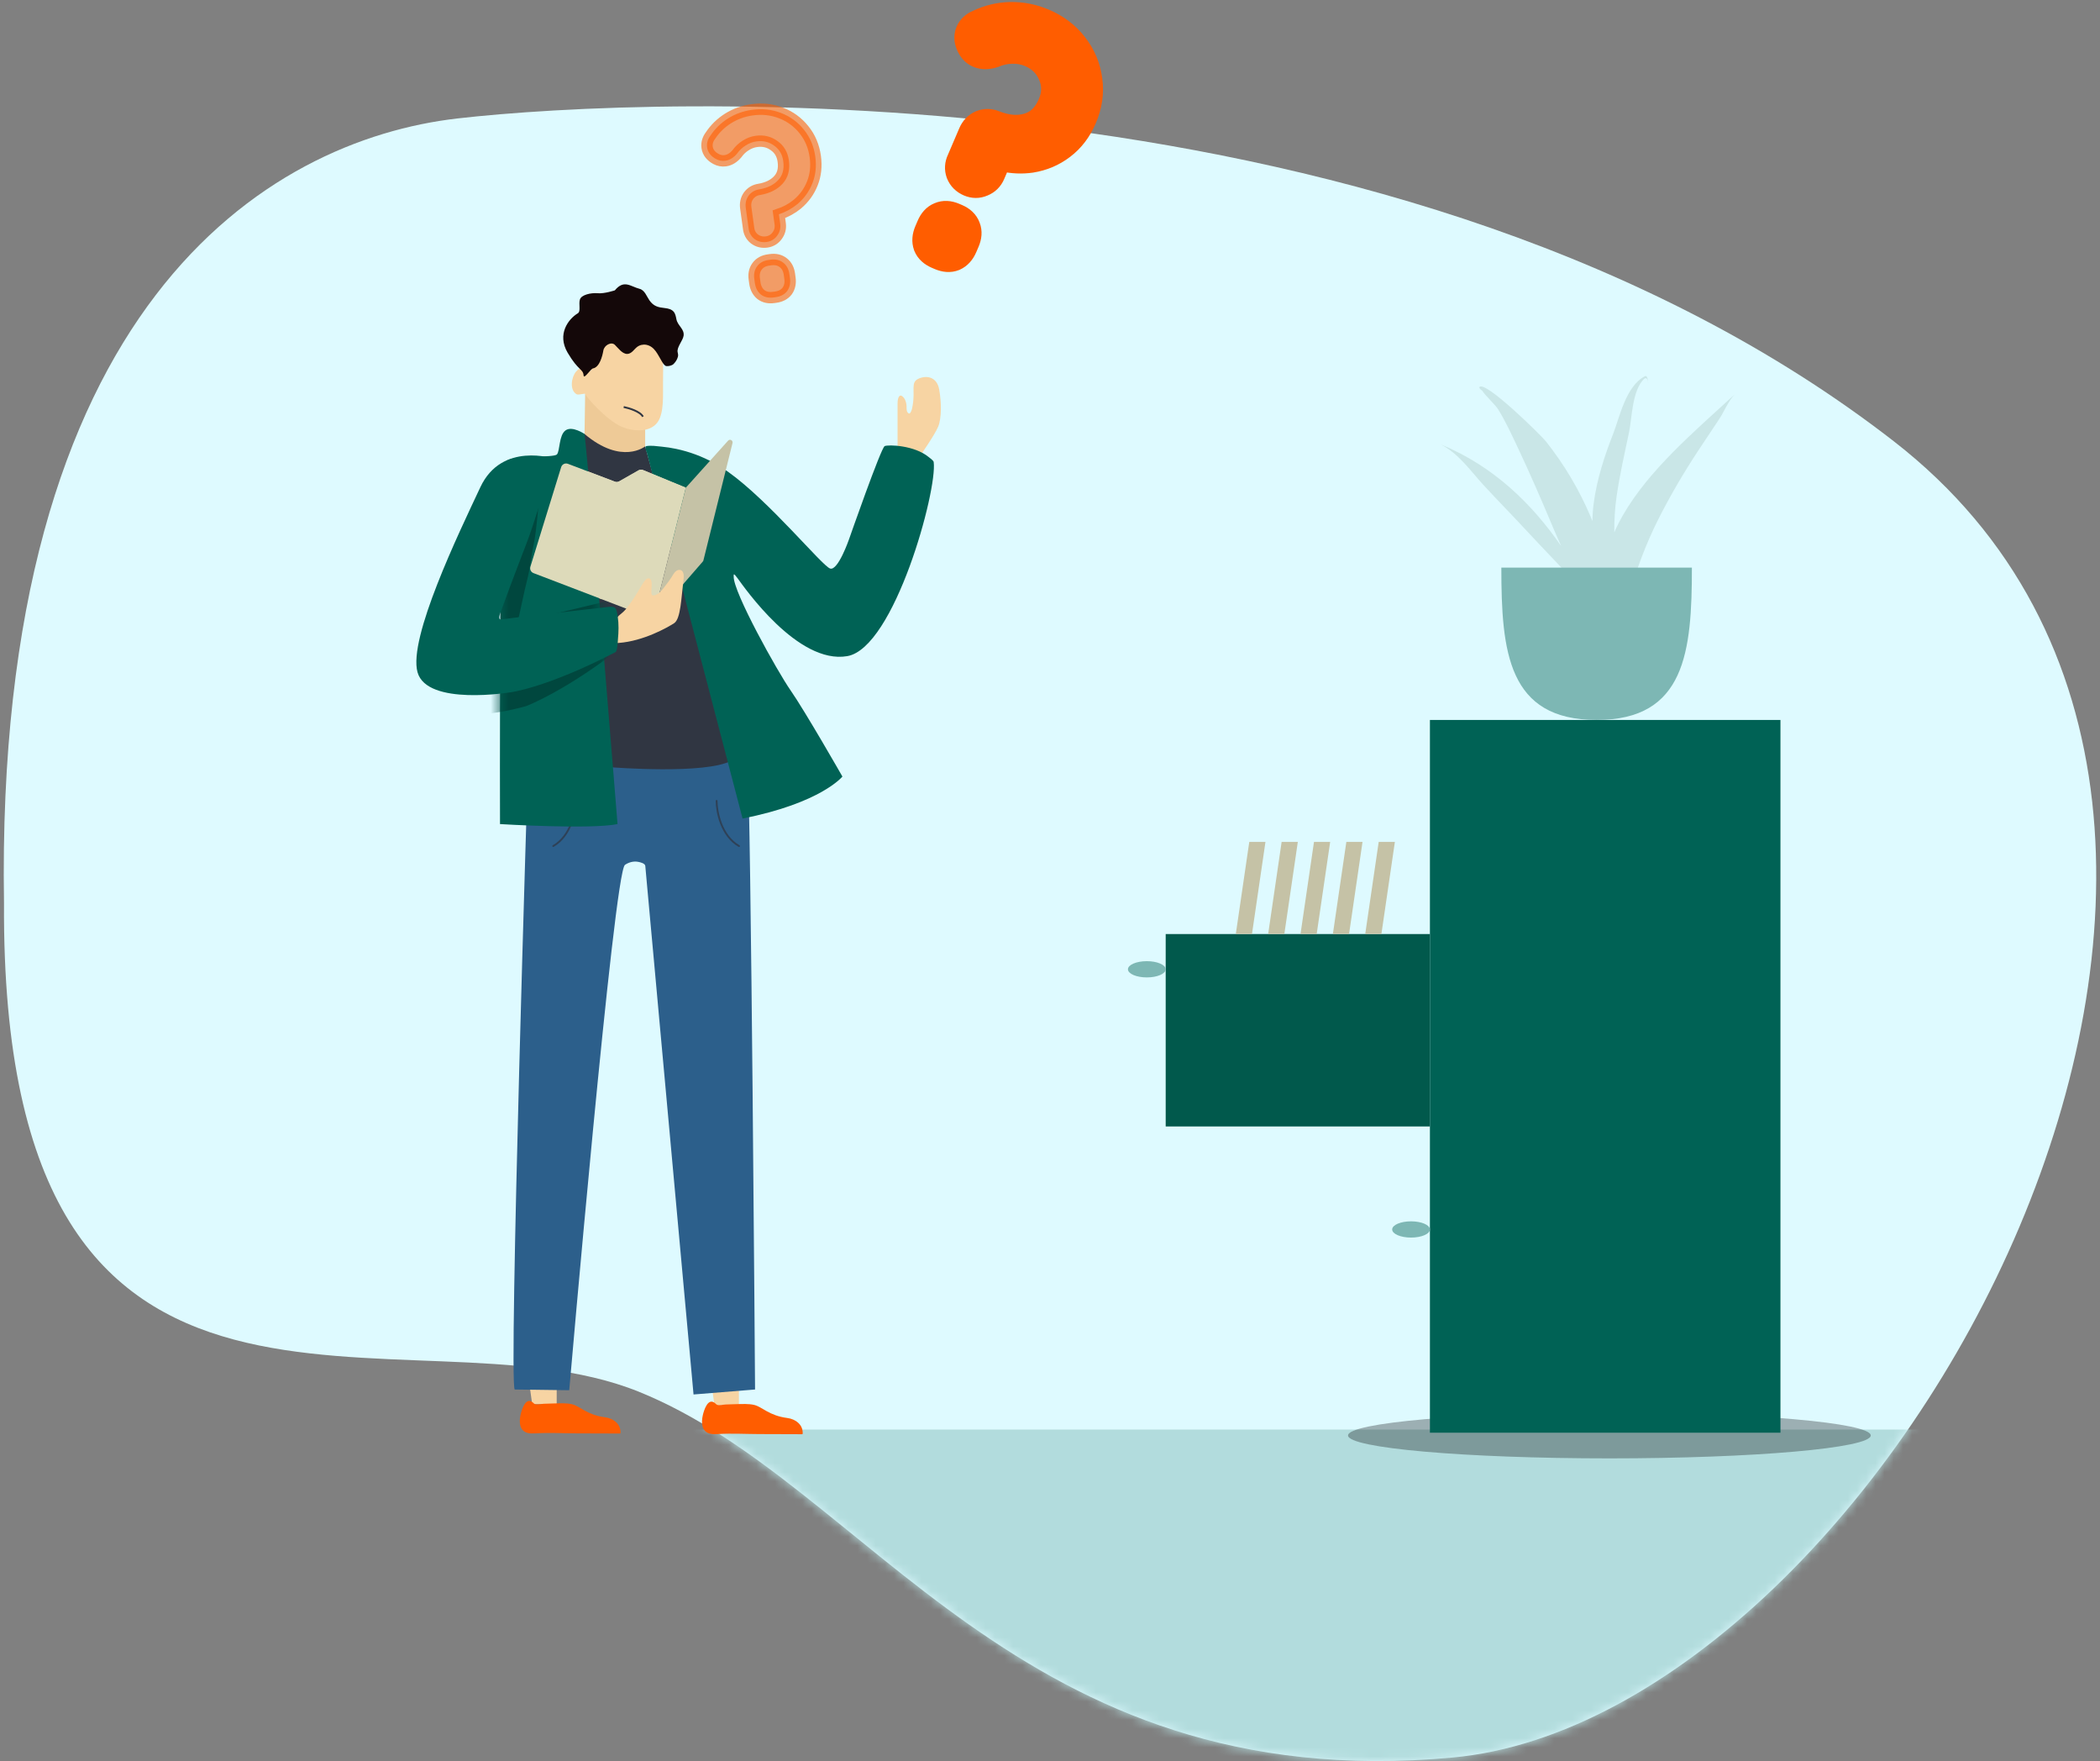 <svg width="229" height="192" viewBox="0 0 229 192" fill="none" xmlns="http://www.w3.org/2000/svg">
<rect x="0" y="0" width="229" height="192" fill="#808080" stroke="none"/>
<path d="M49.914 12.911C29.144 15.29 -0.609 33.326 0.437 98.466C0.067 164.422 44.587 141.637 69.634 151.722C94.682 161.807 110.987 195.993 158.41 191.615C205.833 187.237 259.773 89.493 206.541 48.132C153.309 6.772 70.684 10.532 49.914 12.911Z" fill="#DEFAFF"/>
<mask id="mask0_947_21304" style="mask-type:alpha" maskUnits="userSpaceOnUse" x="0" y="11" width="229" height="181">
<path d="M49.914 12.911C29.144 15.29 -0.61 33.326 0.436 98.465C0.066 164.422 44.586 141.636 69.634 151.721C94.682 161.806 110.986 195.993 158.41 191.614C205.833 187.236 259.773 89.492 206.541 48.132C153.309 6.771 70.683 10.532 49.914 12.911Z" fill="#DEFAFF"/>
</mask>
<g mask="url(#mask0_947_21304)">
<rect x="0.847" y="155.859" width="260.895" height="73.412" fill="#B2DCDD"/>
</g>
<ellipse opacity="0.3" cx="175.5" cy="156.5" rx="28.5" ry="2.5" fill="black"/>
<rect x="155.93" y="78.494" width="38.223" height="77.707" fill="#006255"/>
<rect x="127.116" y="101.835" width="28.814" height="20.978" fill="#01594C"/>
<path d="M136.231 91.79H137.995L136.525 101.836H134.761L136.231 91.79Z" fill="#C5C2A6"/>
<path d="M139.759 91.79H141.524L140.053 101.836H138.289L139.759 91.79Z" fill="#C5C2A6"/>
<path d="M143.287 91.79H145.052L143.581 101.836H141.817L143.287 91.79Z" fill="#C5C2A6"/>
<path d="M146.816 91.79H148.58L147.11 101.836H145.346L146.816 91.79Z" fill="#C5C2A6"/>
<path d="M150.344 91.79H152.108L150.638 101.836H148.874L150.344 91.79Z" fill="#C5C2A6"/>
<path fill-rule="evenodd" clip-rule="evenodd" d="M176.984 56.158C176.63 56.774 176.313 57.402 176.034 58.04C176.024 56.727 176.097 55.404 176.294 54.063C176.631 51.766 177.146 49.482 177.63 47.2C177.978 45.561 177.956 42.617 179.277 41.31C179.639 41.028 179.726 41.582 179.726 41.822C179.73 41.873 179.725 40.841 179.373 41.021C177.285 42.105 176.608 45.514 175.939 47.22C174.963 49.711 174.133 52.258 173.792 54.85C173.705 55.504 173.658 56.159 173.647 56.812C173.576 56.637 173.51 56.461 173.436 56.287C172.23 53.446 170.603 50.673 168.574 48.117C168.075 47.487 161.795 41.28 161.303 42.23C161.352 42.368 161.453 42.483 161.608 42.574C161.617 42.584 161.618 42.578 161.612 42.563C161.981 43.161 163.03 44.086 163.356 44.611C164.178 45.931 164.817 47.332 165.467 48.706C166.838 51.611 168.111 54.544 169.344 57.484C169.632 58.168 169.931 58.849 170.236 59.528C167.088 54.965 162.888 50.821 157.106 48.45C159.081 49.459 160.375 51.359 161.709 52.813C163.317 54.567 165.012 56.274 166.623 58.026C168.524 60.094 170.76 62.27 172.589 64.558C174.359 68.294 176.08 72.034 177.143 75.962C176.707 74.605 177.108 72.73 177.034 71.305C176.975 70.172 176.843 69.048 176.662 67.925C176.886 68.432 177.078 68.938 177.165 69.409C177.086 68.619 176.994 67.834 176.896 67.053C177.148 66.321 177.397 65.639 177.564 65.077C178.424 62.193 179.448 59.359 180.842 56.597C182.132 54.042 183.611 51.519 185.224 49.074C185.976 47.933 186.738 46.797 187.496 45.659C187.992 44.914 188.464 43.722 189.154 43.008C184.691 47.108 179.815 51.238 176.984 56.158Z" fill="#C9E6E7"/>
<path fill-rule="evenodd" clip-rule="evenodd" d="M163.718 61.883C163.718 71.056 164.438 78.493 174.108 78.493C183.777 78.493 184.497 71.056 184.497 61.883" fill="#7DB7B4"/>
<ellipse cx="125.058" cy="105.677" rx="2.058" ry="0.886" fill="#7DB7B4"/>
<ellipse cx="153.872" cy="134.042" rx="2.058" ry="0.886" fill="#7DB7B4"/>
<path d="M80.576 150.951V153.17H77.904L77.37 149.335L80.576 150.951Z" fill="#F7D4A3"/>
<path d="M78.172 156.352C77.92 156.366 77.668 156.366 77.423 156.307C76.492 156.077 76.462 155.095 76.635 154.316C76.749 153.803 77.195 152.278 78.003 153.008C78.057 153.058 78.106 153.116 78.172 153.147C78.396 153.251 78.897 153.133 79.149 153.124C79.531 153.109 79.911 153.095 80.293 153.088C80.929 153.077 81.623 153.027 82.246 153.173C83.113 153.376 83.849 154.339 85.853 154.597C86.737 154.711 87.577 155.313 87.532 156.295C87.532 156.312 87.53 156.333 87.516 156.347C87.501 156.364 87.475 156.366 87.453 156.366C85.898 156.356 84.342 156.35 82.788 156.35C81.303 156.347 79.787 156.256 78.309 156.347C78.262 156.347 78.217 156.35 78.172 156.352Z" fill="#FF5D00"/>
<path d="M60.706 150.874V153.094H58.034L57.5 149.259L60.706 150.874Z" fill="#F7D4A3"/>
<path d="M58.303 156.276C58.051 156.289 57.799 156.289 57.554 156.23C56.623 156.001 56.593 155.019 56.766 154.24C56.88 153.726 57.327 152.202 58.134 152.932C58.188 152.981 58.237 153.04 58.303 153.07C58.527 153.174 59.028 153.057 59.28 153.047C59.662 153.032 60.042 153.019 60.424 153.011C61.06 153 61.754 152.951 62.377 153.097C63.244 153.299 63.98 154.262 65.984 154.52C66.869 154.634 67.708 155.237 67.663 156.219C67.663 156.236 67.661 156.257 67.648 156.27C67.633 156.287 67.606 156.289 67.584 156.289C66.029 156.279 64.473 156.274 62.919 156.274C61.434 156.27 59.918 156.179 58.441 156.27C58.393 156.27 58.348 156.274 58.303 156.276Z" fill="#FF5D00"/>
<path d="M57.597 82.85C57.597 82.85 55.46 150.683 56.128 151.491L62.074 151.57C62.074 151.57 66.949 95.098 68.152 94.29C68.573 94.008 69.076 93.869 69.578 93.96C69.806 94 70.344 94.127 70.368 94.409C70.427 95.084 70.489 95.757 70.551 96.432C70.613 97.113 70.675 97.791 70.737 98.472C70.816 99.336 70.895 100.203 70.974 101.067C71.068 102.091 71.16 103.114 71.255 104.138C71.36 105.293 71.465 106.447 71.571 107.603C71.686 108.862 71.8 110.121 71.915 111.382C72.037 112.718 72.16 114.054 72.282 115.391C72.408 116.777 72.536 118.164 72.662 119.55C72.79 120.96 72.92 122.369 73.048 123.779C73.176 125.184 73.306 126.591 73.434 127.995C73.56 129.37 73.686 130.744 73.81 132.118C73.93 133.436 74.051 134.752 74.171 136.069C74.284 137.301 74.397 138.532 74.508 139.764C74.61 140.884 74.713 142.003 74.815 143.123C74.905 144.103 74.993 145.083 75.084 146.063C75.159 146.876 75.233 147.692 75.308 148.505C75.364 149.127 75.421 149.746 75.477 150.368C75.513 150.768 75.55 151.17 75.586 151.57C75.599 151.724 75.615 151.877 75.628 152.033L82.337 151.491C82.337 151.491 81.907 88.237 81.506 82.853H57.597V82.85Z" fill="#2C5F8B"/>
<path opacity="0.7" d="M78.144 87.315C78.144 88.488 78.634 91.116 80.59 92.242" stroke="#303642" stroke-width="0.201" stroke-linecap="round"/>
<path opacity="0.7" d="M62.773 87.315C62.773 88.488 62.284 91.116 60.328 92.242" stroke="#303642" stroke-width="0.201" stroke-linecap="round"/>
<path d="M63.742 47.316L63.808 42.948L70.354 45.904V49.807L67.048 51.422L63.742 47.316Z" fill="#EECA97"/>
<path d="M72.292 38.971C72.32 39.871 72.319 40.774 72.302 41.676C72.275 42.912 72.46 45.029 71.683 46.066C70.808 47.232 68.901 47.018 67.752 46.51C66.083 45.771 63.879 43.225 63.811 42.95C63.789 42.859 63.068 43.092 62.884 42.988C62.071 42.529 62.321 41.094 62.808 40.522C63.61 39.579 64.412 40.455 64.412 40.455L65.546 36.148H70.956C70.956 36.144 72.292 38.971 72.292 38.971Z" fill="#F7D4A3"/>
<path d="M68.012 44.374C68.594 44.491 69.829 44.867 70.108 45.43" stroke="#303642" stroke-width="0.201"/>
<path d="M63.642 40.941C63.681 41.394 64.411 40.209 64.66 40.167C65.386 40.042 65.695 38.804 65.794 38.217C65.894 37.629 66.662 37.223 67.048 37.595C67.398 37.932 67.836 38.569 68.372 38.588C68.602 38.596 68.814 38.463 68.984 38.306C69.153 38.148 69.296 37.962 69.481 37.822C69.763 37.61 70.137 37.525 70.484 37.593C71.402 37.777 71.727 38.677 72.175 39.405C72.281 39.578 72.463 39.885 72.663 39.915C72.87 39.947 73.269 39.854 73.423 39.71C73.603 39.542 73.75 39.335 73.85 39.109C73.908 38.978 73.951 38.836 73.946 38.694C73.942 38.594 73.916 38.495 73.895 38.397C73.782 37.856 74.475 37.128 74.546 36.596C74.644 35.87 73.91 35.521 73.763 34.818C73.703 34.529 73.656 34.222 73.47 33.995C73.248 33.724 72.879 33.631 72.533 33.593C71.771 33.51 71.281 33.401 70.82 32.747C70.514 32.311 70.312 31.635 69.737 31.487C68.751 31.235 68.05 30.444 67.048 31.655C67.048 31.655 65.913 32.036 65.177 31.97C64.441 31.904 63.407 32.139 63.241 32.643C63.073 33.147 63.367 33.942 63.008 34.158C61.984 34.774 60.712 36.434 61.899 38.453C63.087 40.472 63.574 40.188 63.642 40.941Z" fill="#140809"/>
<path d="M70.354 48.662C70.354 48.662 67.816 50.747 63.742 47.316H63.008L66.681 83.654C66.681 83.654 76.963 84.469 79.768 82.923L70.354 48.662Z" fill="#303642"/>
<path d="M97.877 48.931C97.877 48.931 97.877 44.827 97.877 44.02C97.877 43.212 98.144 42.876 98.545 43.346C98.725 43.559 98.804 43.843 98.846 44.112C98.885 44.361 98.812 44.719 98.951 44.935C98.981 44.981 99.022 45.02 99.066 45.053C99.09 45.07 99.117 45.089 99.147 45.089C99.19 45.089 99.226 45.054 99.252 45.02C99.435 44.787 99.48 44.438 99.529 44.156C99.813 42.507 99.278 41.699 100.146 41.295C101.013 40.892 102.169 41.058 102.419 42.471C102.669 43.883 102.686 45.6 102.302 46.526C101.918 47.451 100.238 49.839 100.238 49.839L97.877 48.931Z" fill="#F7D4A3"/>
<path d="M70.405 48.697C70.42 48.664 70.446 48.642 70.486 48.636C71.035 48.549 71.573 48.642 72.121 48.693C72.661 48.744 73.199 48.826 73.732 48.939C75.166 49.241 76.554 49.758 77.841 50.462C78.37 50.752 78.882 51.072 79.373 51.421C83.916 54.651 89.66 61.716 90.528 61.986C91.395 62.255 92.598 58.755 92.598 58.755C92.598 58.755 96.071 48.814 96.472 48.636C96.873 48.46 99.712 48.538 101.282 49.838C101.353 49.897 101.794 50.204 101.816 50.371C102.24 53.432 97.528 70.641 92.398 71.534C86.988 72.476 81.165 64.038 80.442 63.06C79.941 62.382 80.015 62.639 80.007 62.854C79.947 64.547 84.779 73.21 86.194 75.242C87.79 77.53 91.864 84.664 91.864 84.664C91.864 84.664 89.527 87.556 80.976 89.24C80.892 88.919 80.809 88.599 80.724 88.279C80.495 87.401 80.265 86.523 80.035 85.645C79.693 84.336 79.351 83.028 79.008 81.718C78.585 80.103 78.161 78.486 77.74 76.87C77.269 75.073 76.799 73.274 76.329 71.477C75.843 69.623 75.358 67.767 74.872 65.913C74.406 64.128 73.937 62.342 73.47 60.554C73.052 58.962 72.637 57.368 72.219 55.775C71.886 54.501 71.551 53.225 71.218 51.952C71 51.121 70.783 50.289 70.565 49.459C70.527 49.32 70.324 48.864 70.405 48.697Z" fill="#006255"/>
<path d="M58.175 62.483L71.21 67.475L74.787 53.17L70.123 51.248C69.962 51.182 69.78 51.194 69.628 51.28L67.528 52.476C67.381 52.559 67.205 52.573 67.048 52.513L61.934 50.569C61.629 50.453 61.29 50.618 61.194 50.929L57.838 61.789C57.75 62.073 57.898 62.376 58.175 62.483Z" fill="#DDDABA"/>
<path d="M74.787 53.171L79.397 48.043C79.593 47.824 79.951 48.014 79.881 48.299L76.704 61.102C76.693 61.145 76.672 61.185 76.643 61.219L71.209 67.475L74.787 53.171Z" fill="#C5C2A6"/>
<path d="M67.498 67.11C67.697 66.927 67.921 66.775 68.108 66.568C68.403 66.24 68.665 65.882 68.915 65.518C69.984 63.971 70.285 62.961 70.785 63.061C71.265 63.158 70.971 64.382 71.035 64.714C71.045 64.765 71.058 64.817 71.092 64.855C71.163 64.936 71.291 64.923 71.395 64.892C71.888 64.746 72.146 64.388 72.449 64.001C72.795 63.562 73.137 63.114 73.414 62.625C73.561 62.365 73.882 62.039 74.225 62.153C74.646 62.292 74.567 62.968 74.524 63.298C74.291 65.148 74.236 67.476 73.512 67.945C72.787 68.413 70.183 69.893 67.477 70.096C66.911 70.138 66.228 70.02 66.278 69.311C66.331 68.597 66.881 67.799 67.327 67.285C67.381 67.22 67.438 67.163 67.498 67.11Z" fill="#F7D4A3"/>
<path d="M63.742 47.315C63.742 47.315 62.406 46.395 61.672 46.922C60.938 47.45 61.072 49.133 60.737 49.537C60.404 49.941 55.995 49.603 55.193 50.276C54.392 50.949 54.525 89.845 54.525 89.845C54.525 89.845 64.4 90.449 67.34 89.845C67.338 89.845 64.342 52.363 63.742 47.315Z" fill="#006255"/>
<mask id="mask1_947_21304" style="mask-type:alpha" maskUnits="userSpaceOnUse" x="54" y="46" width="14" height="45">
<path d="M63.743 47.315C63.743 47.315 62.407 46.395 61.673 46.922C60.939 47.449 61.073 49.133 60.738 49.536C60.405 49.94 55.996 49.603 55.194 50.276C54.393 50.949 54.526 89.844 54.526 89.844C54.526 89.844 64.401 90.449 67.341 89.844C67.339 89.844 64.343 52.363 63.743 47.315Z" fill="#006255"/>
</mask>
<g mask="url(#mask1_947_21304)">
<path d="M59.036 51.142C59.036 51.142 53.158 49.935 51.421 55.184C49.684 60.433 45.542 72.478 47.012 76.046C48.481 79.613 57.365 76.988 57.365 76.988C57.365 76.988 61.725 75.347 67.965 70.419C67.743 69.018 68.29 70.057 68.284 69.868C68.264 69.034 68.187 68.184 67.965 67.377C67.718 66.476 67.633 66.268 66.768 66.482C65.648 66.759 64.523 67.019 63.401 67.288C60.733 67.928 58.059 68.55 55.399 69.223C55.359 69.233 55.316 69.244 55.276 69.236C55.195 69.223 55.137 69.144 55.122 69.06C55.107 68.977 55.126 68.895 55.145 68.814C55.606 66.808 56.104 64.812 56.601 62.816C56.904 61.597 57.233 60.382 57.495 59.151C57.766 57.876 59.036 51.142 59.036 51.142Z" fill="#00473E"/>
<path d="M58.763 54.581C58.763 54.581 54.556 48.527 52.819 53.776C51.082 59.025 46.94 71.07 48.41 74.638C49.88 78.206 58.763 75.58 58.763 75.58C58.763 75.58 61.697 73.788 68.713 69.011C68.91 68.877 69.688 68.649 69.683 68.46C69.662 67.626 69.585 66.776 69.363 65.969C69.116 65.069 69.031 64.86 68.166 65.074C67.046 65.351 65.921 65.611 64.799 65.88C62.131 66.521 59.457 67.142 56.797 67.815C56.757 67.825 56.714 67.836 56.674 67.829C56.593 67.815 56.535 67.736 56.52 67.652C56.505 67.569 56.524 67.487 56.543 67.406C57.004 65.4 57.036 65.024 57.533 63.028C57.836 61.809 57.97 60.387 58.232 59.156C58.503 57.881 58.763 54.581 58.763 54.581Z" fill="#00473E"/>
</g>
<path d="M60.424 50.015C60.424 50.015 54.731 48.107 52.384 53.11C50.036 58.112 44.494 69.572 45.53 73.291C46.565 77.01 55.697 75.474 55.697 75.474C55.697 75.474 59.588 74.997 67.12 71.099C67.332 70.989 67.366 69.909 67.383 69.72C67.462 68.889 67.486 68.037 67.361 67.209C67.223 66.285 67.164 66.068 66.279 66.176C65.135 66.316 63.987 66.438 62.841 66.57C60.116 66.885 57.388 67.18 54.666 67.528C54.626 67.532 54.582 67.538 54.543 67.526C54.465 67.503 54.416 67.417 54.411 67.332C54.406 67.248 54.434 67.169 54.463 67.09C55.158 65.155 55.891 63.233 56.621 61.311C57.066 60.137 57.537 58.971 57.943 57.781C58.364 56.547 60.424 50.015 60.424 50.015Z" fill="#006255"/>
<path d="M58.175 62.482L65.613 65.327L74.787 53.17L70.123 51.248C69.962 51.181 69.779 51.193 69.628 51.279L67.528 52.475C67.381 52.558 67.205 52.572 67.048 52.512L61.933 50.568C61.629 50.452 61.29 50.617 61.193 50.929L57.838 61.788C57.75 62.072 57.898 62.375 58.175 62.482Z" fill="#DDDABA"/>
<path d="M106.765 12.939L106.75 12.945L106.735 12.951C106.119 13.225 105.68 13.704 105.416 14.32L104.175 17.218C103.889 17.818 103.843 18.46 104.069 19.092L104.075 19.107L104.081 19.122C104.339 19.766 104.816 20.23 105.45 20.501C106.071 20.767 106.723 20.779 107.346 20.508C107.971 20.254 108.432 19.797 108.698 19.176L109.28 17.816C110.366 18.057 111.445 18.105 112.512 17.953L112.512 17.953L112.525 17.951C113.872 17.737 115.085 17.225 116.149 16.414C117.258 15.58 118.101 14.466 118.685 13.1C119.318 11.623 119.54 10.125 119.326 8.624C119.124 7.121 118.552 5.767 117.617 4.576C116.699 3.389 115.504 2.488 114.053 1.867C112.804 1.332 111.508 1.073 110.172 1.096L110.172 1.096L110.165 1.096C108.865 1.128 107.632 1.42 106.476 1.973C105.871 2.221 105.383 2.64 105.12 3.254C104.793 4.018 104.954 4.796 105.362 5.483C105.618 5.924 105.986 6.266 106.461 6.47C107.134 6.758 107.862 6.707 108.569 6.467L108.6 6.457L108.63 6.444C109.185 6.207 109.761 6.085 110.363 6.075L110.363 6.075L110.376 6.075C110.998 6.055 111.574 6.163 112.115 6.394C113.096 6.814 113.748 7.471 114.127 8.381L114.127 8.381L114.132 8.391C114.51 9.267 114.509 10.161 114.093 11.134C113.591 12.306 112.872 12.956 111.957 13.232C111.008 13.515 109.924 13.452 108.664 12.959C108.043 12.697 107.393 12.688 106.765 12.939ZM100.505 26.987L100.511 27.002L100.517 27.017C100.781 27.677 101.319 28.117 101.961 28.392L102.272 28.525C102.914 28.8 103.604 28.886 104.264 28.622L104.279 28.616L104.294 28.609C104.937 28.324 105.376 27.793 105.652 27.147L105.905 26.558C106.178 25.92 106.264 25.236 106.006 24.581C105.757 23.899 105.224 23.44 104.569 23.16L104.258 23.027C103.604 22.747 102.904 22.678 102.238 22.968C101.586 23.234 101.151 23.768 100.878 24.405L100.625 24.995C100.349 25.64 100.267 26.324 100.505 26.987Z" fill="#FF5D00" stroke="#FF5D00" stroke-width="1.753"/>
<path opacity="0.6" d="M81.635 21.327L81.628 21.336L81.622 21.346C81.349 21.735 81.258 22.186 81.323 22.655L81.629 24.861C81.674 25.328 81.881 25.733 82.248 26.033L82.257 26.04L82.266 26.047C82.656 26.342 83.115 26.449 83.597 26.382C84.07 26.317 84.469 26.086 84.747 25.695C85.032 25.313 85.144 24.868 85.079 24.396L84.936 23.361C85.68 23.111 86.351 22.747 86.941 22.265L86.941 22.265L86.948 22.259C87.685 21.639 88.232 20.887 88.58 20.009C88.947 19.099 89.05 18.118 88.906 17.078C88.751 15.954 88.339 14.967 87.662 14.136C86.992 13.301 86.152 12.69 85.152 12.31C84.164 11.927 83.112 11.818 82.008 11.971C81.057 12.102 80.178 12.419 79.379 12.919L79.379 12.919L79.374 12.922C78.6 13.416 77.96 14.042 77.462 14.798C77.187 15.168 77.044 15.6 77.109 16.067C77.19 16.649 77.57 17.061 78.068 17.328C78.384 17.501 78.731 17.574 79.093 17.524C79.605 17.453 80.027 17.157 80.367 16.754L80.382 16.736L80.396 16.717C80.645 16.372 80.949 16.088 81.31 15.862L81.31 15.862L81.318 15.857C81.687 15.619 82.075 15.474 82.486 15.417C83.233 15.313 83.867 15.472 84.428 15.885L84.428 15.885L84.434 15.89C84.983 16.282 85.308 16.823 85.411 17.563C85.535 18.456 85.337 19.111 84.884 19.611C84.412 20.128 83.734 20.486 82.791 20.647C82.32 20.715 81.924 20.946 81.635 21.327ZM82.97 32.109L82.979 32.117L82.988 32.124C83.389 32.426 83.874 32.496 84.363 32.429L84.6 32.396C85.089 32.328 85.537 32.128 85.84 31.728L85.847 31.719L85.854 31.709C86.139 31.302 86.211 30.821 86.143 30.329L86.081 29.881C86.013 29.395 85.816 28.95 85.421 28.648C85.022 28.326 84.532 28.243 84.034 28.312L83.797 28.345C83.299 28.414 82.85 28.627 82.553 29.045C82.256 29.444 82.187 29.926 82.254 30.411L82.316 30.86C82.385 31.351 82.585 31.795 82.97 32.109Z" fill="#FF5D00" stroke="#FF5D00" stroke-width="1.238"/>
</svg>
